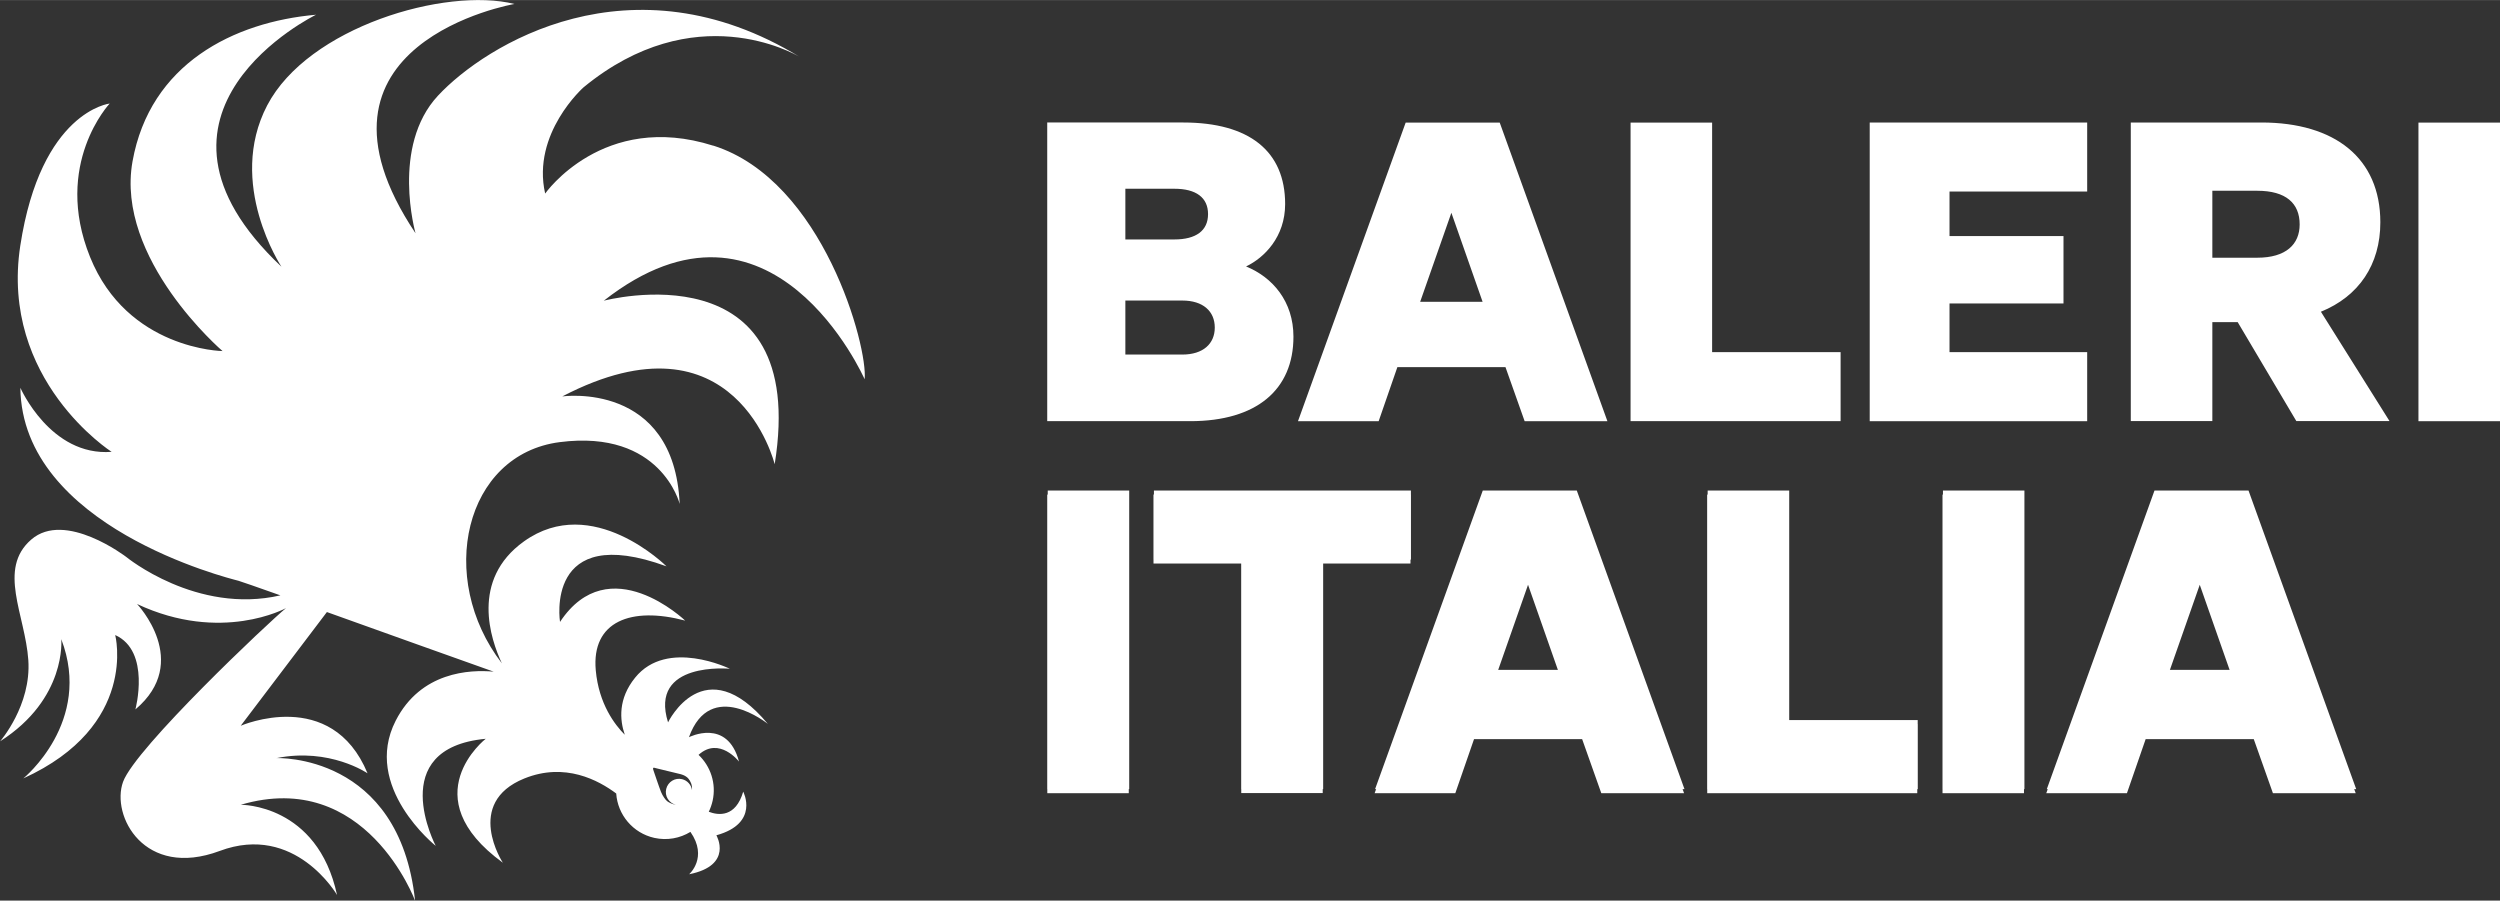 <?xml version="1.0" encoding="UTF-8"?>
<svg xmlns="http://www.w3.org/2000/svg" id="Livello_1" data-name="Livello 1" viewBox="0 0 286.02 103.03" width="3331" height="1200">
  <rect x="0" y="0" width="286.02" height="103.03" fill="#333333" stroke="none"/>
  <defs>
    <style>
      .cls-1 {
        fill: #fff;
      }
    </style>
  </defs>
  <path class="cls-1" d="M81.59,16.66c-12.58-3.99-19.22,5.48-19.22,5.48-1.56-6.89,4.39-12.15,4.39-12.15,12.67-10.42,24.1-3.86,24.77-3.46-19.35-11.83-36.02-1.39-41.42,4.41-5.4,5.8-2.57,15.74-2.57,15.74C32.97,4.91,58.86.45,58.86.45c-7.91-1.96-23.61,2.65-28.29,11.6-4.68,8.96,1.63,18.46,1.63,18.46C13.38,12.78,36.16,1.68,36.16,1.68c-9.43.83-19,5.62-21,16.79-1.99,11.17,10.3,21.69,10.3,21.69,0,0-10.88-.15-15.16-10.77-4.28-10.63,2.25-17.55,2.25-17.55,0,0-7.87.87-10.23,16.27C-.03,43.5,12.77,51.69,12.77,51.69c-7,.54-10.44-7.33-10.44-7.33.18,15.88,23.72,21.76,24.95,22.08.28.08,2.13.72,4.8,1.67-9.59,2.21-17.63-4.39-17.63-4.39,0,0-7-5.37-10.88-1.99-3.88,3.37-.69,8.59-.33,13.78.36,5.19-3.23,9.3-3.23,9.3,7.65-4.88,7-11.69,7-11.69,3.63,9.46-4.34,15.93-4.34,15.93,13.21-6.01,10.51-16.4,10.51-16.4,4.1,1.85,2.31,8.51,2.31,8.51,6.48-5.46.19-12.06.19-12.06,9.65,4.53,17.04.47,17.04.47-1.87,1.51-17.22,15.99-18.64,19.87-1.41,3.88,2.43,11.13,11.06,7.91,8.63-3.23,13.42,5.04,13.42,5.04-2.25-10.44-11.02-10.32-11.02-10.32,14.32-4.23,19.95,10.98,19.95,10.98-1.81-16.9-15.85-16.32-15.85-16.32,6.09-1.23,10.41,1.74,10.41,1.74-4.13-9.97-14.51-5.44-14.51-5.44l9.86-13.01c6.71,2.4,15,5.38,19.08,6.82-2.72-.25-8.34,0-11.21,5.61-3.88,7.58,4.58,14.32,4.58,14.32,0,0-5.88-11.16,5.72-12.25,0,0-8.45,6.6,1.96,14.18,0,0-4.48-6.83,2.46-9.64,4.66-1.88,8.49.21,10.51,1.72.16,2.41,1.89,4.53,4.37,5.08,1.47.32,2.93.04,4.12-.69,2.05,2.94-.15,4.85-.15,4.85,5.11-1.02,3.12-4.46,3.12-4.46,4.97-1.38,3.07-4.99,3.07-4.99-.87,2.97-2.84,2.72-3.94,2.3.19-.39.34-.82.44-1.26.44-1.98-.24-3.95-1.61-5.25,2.37-2.15,4.63.77,4.63.77-1.34-5.04-5.73-2.79-5.73-2.79,2.47-6.85,9.03-1.52,9.03-1.52-7.29-8.74-11.42-.18-11.42-.18-2.21-7.03,7.07-6.13,7.07-6.13,0,0-7.18-3.52-10.84,1.02-1.95,2.41-1.77,4.81-1.18,6.53-1.13-1.13-2.97-3.52-3.32-7.37-.51-5.62,4.06-7.33,10.23-5.69,0,0-8.7-8.34-14.32.15,0,0-1.83-11.49,12.18-6.36,0,0-8.48-8.47-16.31-2.85-6.14,4.4-3.81,11.21-2.52,13.95-7.52-9.77-4.28-23.91,6.62-25.31,11.6-1.49,13.72,7.07,13.72,7.07-.64-14.1-13.43-12.3-13.43-12.3,19.87-10.34,24.3,7.76,24.3,7.76,4.01-24.97-19.55-18.71-19.55-18.71,19.26-15.09,29.84,8.99,29.84,8.99.4-3.63-4.71-22.74-17.3-26.73M74.8,87.82l.4.1,2.6.63s.63.12.97.54c.2.25.45.68.4,1.29-.09-.59-.52-1.09-1.13-1.24-.81-.2-1.62.3-1.82,1.11s.3,1.62,1.11,1.82c.02,0,.04,0,.06.01-.46-.06-.87-.27-1.06-.42-.2-.16-.51-.59-.7-1.05-.19-.46-.83-2.36-.83-2.36,0,0-.19-.46-.01-.41"/>
  <g>
    <path class="cls-1" d="M251.72,66.45l3.57,10.18h-7.14l3.57-10.18ZM246.49,56.12l-12.32,34.16h9.23l2.14-6.18h12.37l2.19,6.18h9.47l-12.32-34.16h-10.75ZM231.61,56.12h-9.32v34.16h9.32v-34.16ZM195.37,90.28h24.03v-7.9h-14.7v-26.26h-9.33v34.16ZM174.87,66.45l3.57,10.18h-7.14l3.57-10.18ZM169.64,56.12l-12.32,34.16h9.23l2.14-6.18h12.37l2.19,6.18h9.47l-12.32-34.16h-10.75ZM161.42,64.02v-7.9h-29.4v7.9h10.04v26.26h9.32v-26.26h10.04ZM129.19,56.12h-9.32v34.16h9.32v-34.16Z"/>
    <path class="cls-1" d="M251.67,66.9l3.57,10.18h-7.14l3.57-10.18ZM246.43,56.58l-12.32,34.16h9.23l2.14-6.18h12.37l2.19,6.18h9.47l-12.32-34.16h-10.75ZM231.56,56.58h-9.32v34.16h9.32v-34.16ZM195.32,90.74h24.03v-7.9h-14.7v-26.26h-9.33v34.16ZM174.82,66.9l3.57,10.18h-7.14l3.57-10.18ZM169.59,56.58l-12.32,34.16h9.23l2.14-6.18h12.37l2.19,6.18h9.47l-12.32-34.16h-10.75ZM161.37,64.47v-7.9h-29.4v7.9h10.04v26.26h9.32v-26.26h10.04ZM129.14,56.58h-9.32v34.16h9.32v-34.16Z"/>
    <path class="cls-1" d="M286.02,14.02h-9.33v34.16h9.33V14.02ZM253.11,29.48v-7.66h5.14c3.28,0,4.85,1.43,4.85,3.85,0,2.28-1.57,3.81-4.85,3.81h-5.14ZM253.11,36.85h2.9l6.71,11.32h10.66l-7.85-12.51c4.33-1.76,6.8-5.38,6.8-10.23,0-7.33-5.19-11.42-13.61-11.42h-14.94v34.16h9.33v-11.32ZM213.91,14.02v34.16h24.88v-7.9h-15.75v-5.57h13.04v-7.71h-13.04v-5.09h15.75v-7.9h-24.88ZM186.55,48.18h24.03v-7.9h-14.7V14.02h-9.33v34.16ZM166.05,24.34l3.57,10.18h-7.14l3.57-10.18ZM160.82,14.02l-12.32,34.16h9.23l2.14-6.18h12.37l2.19,6.18h9.47l-12.32-34.16h-10.75ZM128.75,34.38h6.52c2.38,0,3.71,1.24,3.71,3.09s-1.33,3.09-3.71,3.09h-6.52v-6.18ZM128.75,27.39v-5.8h5.61c2.47,0,3.85,1,3.85,2.9s-1.38,2.9-3.85,2.9h-5.61ZM119.81,48.18h16.37c7.61,0,11.8-3.62,11.8-9.66,0-4.04-2.38-6.8-5.42-8.04,2.09-1,4.47-3.38,4.47-7.14,0-6.04-4.09-9.33-11.66-9.33h-15.56v34.16Z"/>
  </g>
</svg>
